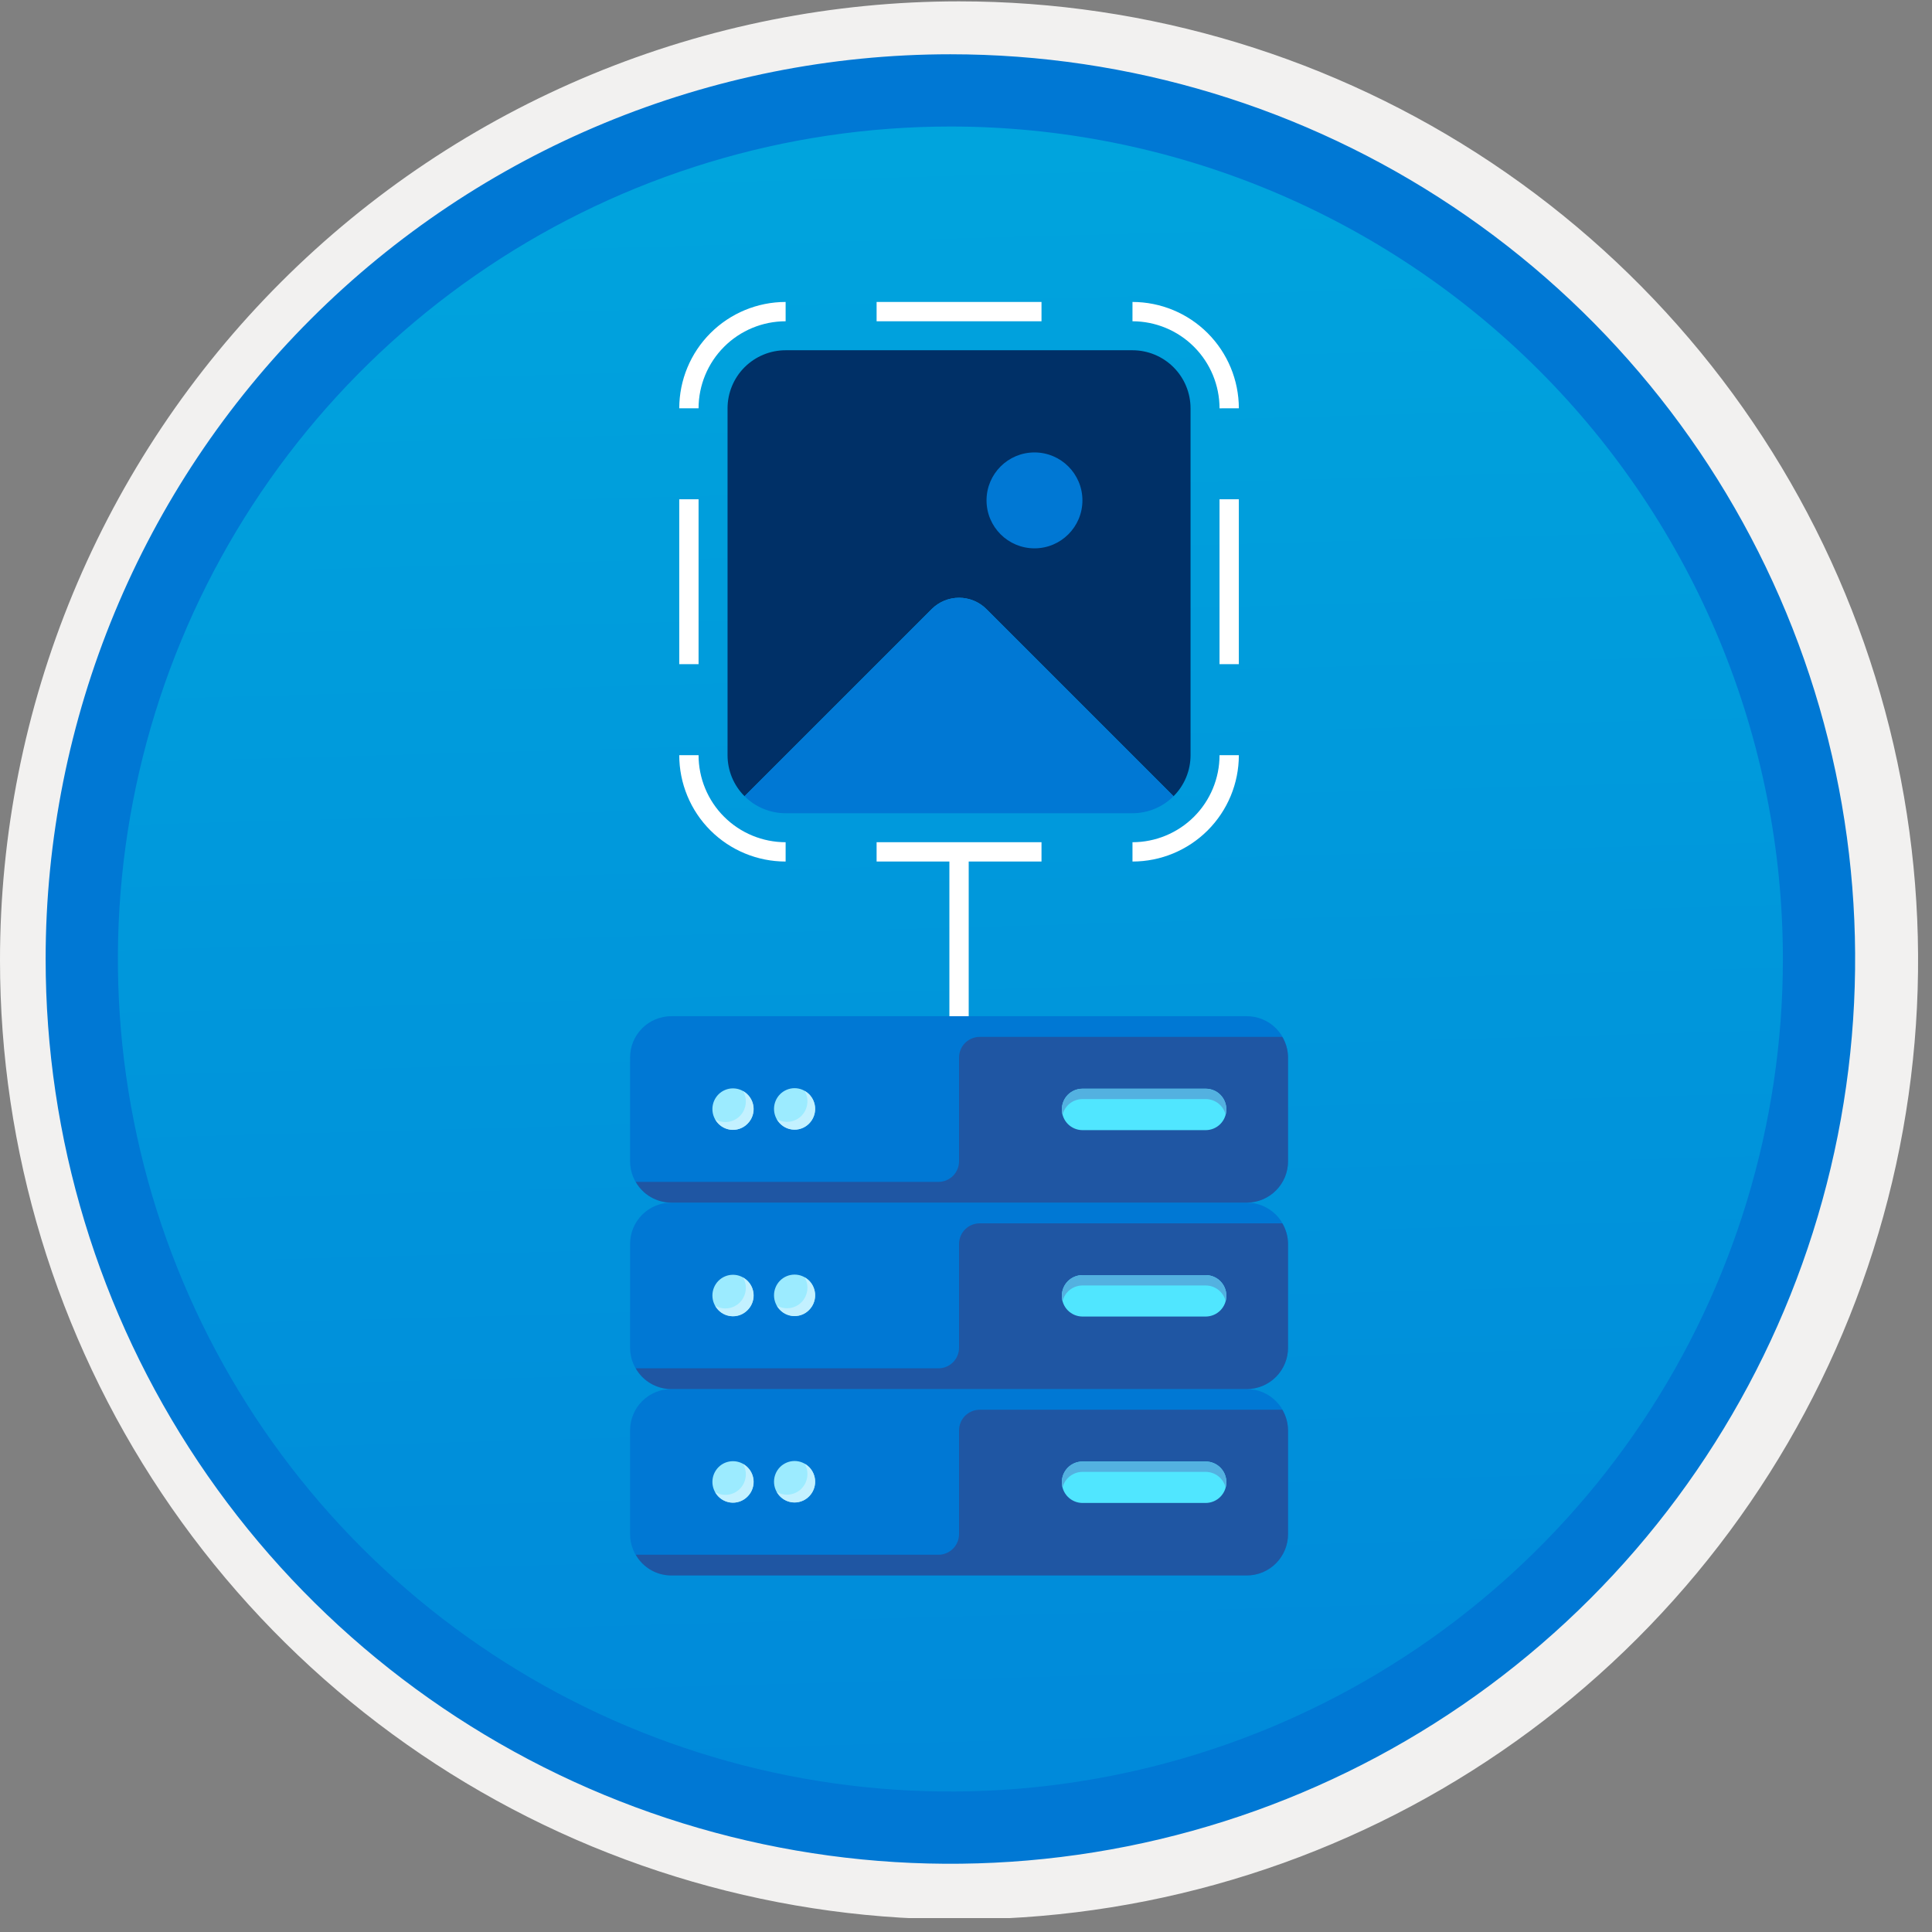 <svg width="100" height="100" viewBox="0 0 100 100" fill="none" xmlns="http://www.w3.org/2000/svg">
<rect x="0" y="0" width="100" height="100" fill="#808080" stroke="none"/>
<g clip-path="url(#clip0)">
<path d="M49.193 96.45C39.934 96.45 30.884 93.705 23.186 88.561C15.489 83.418 9.489 76.107 5.946 67.553C2.403 59 1.476 49.588 3.282 40.508C5.088 31.428 9.546 23.087 16.093 16.54C22.639 9.994 30.98 5.536 40.06 3.73C49.141 1.923 58.553 2.85 67.106 6.393C75.659 9.936 82.97 15.936 88.114 23.634C93.257 31.332 96.003 40.382 96.003 49.64C96.003 55.787 94.793 61.875 92.44 67.554C90.088 73.234 86.64 78.394 82.293 82.741C77.946 87.088 72.786 90.535 67.106 92.888C61.427 95.24 55.34 96.451 49.193 96.45V96.45Z" fill="url(#paint0_linear)"/>
<path fill-rule="evenodd" clip-rule="evenodd" d="M95.54 49.71C95.54 58.788 92.848 67.663 87.805 75.211C82.761 82.759 75.593 88.642 67.205 92.116C58.818 95.59 49.589 96.499 40.686 94.728C31.782 92.957 23.603 88.586 17.184 82.166C10.765 75.747 6.393 67.569 4.622 58.665C2.851 49.761 3.76 40.532 7.234 32.145C10.708 23.758 16.591 16.589 24.14 11.546C31.688 6.502 40.562 3.81 49.64 3.81C55.668 3.81 61.637 4.998 67.205 7.304C72.774 9.611 77.834 12.992 82.097 17.254C86.359 21.516 89.74 26.576 92.046 32.145C94.353 37.714 95.54 43.683 95.54 49.71V49.71ZM49.64 0.07C59.458 0.07 69.055 2.982 77.219 8.436C85.382 13.891 91.745 21.643 95.502 30.714C99.259 39.784 100.242 49.765 98.326 59.395C96.411 69.024 91.683 77.869 84.741 84.811C77.799 91.753 68.954 96.481 59.325 98.397C49.695 100.312 39.714 99.329 30.644 95.572C21.573 91.815 13.821 85.452 8.366 77.289C2.912 69.126 0 59.528 0 49.71C-0.001 43.191 1.283 36.736 3.777 30.713C6.272 24.69 9.928 19.217 14.538 14.608C19.147 9.998 24.62 6.342 30.643 3.847C36.666 1.353 43.121 0.07 49.64 0.07V0.07Z" fill="#F2F1F0"/>
<path fill-rule="evenodd" clip-rule="evenodd" d="M92.282 49.639C92.282 58.161 89.755 66.492 85.02 73.578C80.285 80.664 73.556 86.187 65.682 89.449C57.808 92.71 49.144 93.563 40.786 91.901C32.427 90.238 24.749 86.134 18.723 80.108C12.697 74.082 8.593 66.404 6.93 58.045C5.267 49.686 6.121 41.023 9.382 33.149C12.643 25.275 18.166 18.545 25.253 13.811C32.339 9.076 40.67 6.549 49.192 6.549C54.851 6.548 60.454 7.663 65.682 9.828C70.91 11.993 75.661 15.167 79.662 19.169C83.663 23.17 86.837 27.92 89.003 33.148C91.168 38.377 92.282 43.98 92.282 49.639V49.639ZM49.192 2.809C58.454 2.809 67.508 5.555 75.209 10.701C82.911 15.847 88.913 23.16 92.457 31.718C96.002 40.275 96.929 49.691 95.122 58.775C93.315 67.859 88.855 76.203 82.306 82.752C75.757 89.302 67.412 93.762 58.328 95.569C49.244 97.376 39.828 96.448 31.271 92.904C22.714 89.359 15.4 83.357 10.254 75.656C5.109 67.955 2.362 58.901 2.362 49.639C2.363 37.219 7.297 25.308 16.08 16.526C24.862 7.744 36.772 2.81 49.192 2.809V2.809Z" fill="#0078D4"/>
<path d="M61.622 39.088V21.134C61.622 20.337 61.306 19.573 60.742 19.009C60.178 18.445 59.414 18.129 58.617 18.129H40.663C40.269 18.129 39.878 18.207 39.513 18.358C39.149 18.509 38.818 18.73 38.538 19.009C38.259 19.288 38.038 19.619 37.887 19.984C37.736 20.349 37.658 20.739 37.658 21.134V39.088C37.658 39.483 37.735 39.873 37.886 40.238C38.037 40.603 38.259 40.934 38.538 41.213L48.224 31.528C48.41 31.342 48.63 31.194 48.873 31.093C49.117 30.993 49.377 30.941 49.64 30.941C49.903 30.941 50.164 30.993 50.407 31.093C50.65 31.194 50.871 31.342 51.057 31.528L60.742 41.213C61.022 40.934 61.243 40.603 61.394 40.238C61.545 39.873 61.623 39.483 61.622 39.088Z" fill="#003067"/>
<path d="M38.538 41.211C38.817 41.491 39.148 41.713 39.513 41.864C39.878 42.015 40.269 42.092 40.663 42.092H58.617C59.012 42.092 59.403 42.015 59.767 41.864C60.132 41.713 60.463 41.491 60.742 41.211L51.057 31.526C50.871 31.34 50.65 31.193 50.407 31.092C50.164 30.991 49.903 30.939 49.64 30.939C49.377 30.939 49.117 30.991 48.873 31.092C48.63 31.193 48.41 31.34 48.223 31.526L38.538 41.211Z" fill="#0078D4"/>
<path d="M53.545 28.382C54.915 28.382 56.026 27.27 56.026 25.9C56.026 24.529 54.915 23.418 53.545 23.418C52.174 23.418 51.063 24.529 51.063 25.9C51.063 27.27 52.174 28.382 53.545 28.382Z" fill="#0078D4"/>
<path d="M63.623 39.088C63.622 40.415 63.095 41.688 62.156 42.627C61.217 43.565 59.944 44.093 58.617 44.093" stroke="white" stroke-miterlimit="10"/>
<path d="M58.617 16.129C59.944 16.13 61.216 16.658 62.154 17.596C63.093 18.535 63.621 19.807 63.623 21.134" stroke="white" stroke-miterlimit="10"/>
<path d="M35.658 21.134C35.659 19.807 36.187 18.535 37.126 17.596C38.064 16.658 39.337 16.13 40.664 16.129" stroke="white" stroke-miterlimit="10"/>
<path d="M40.664 44.093C40.006 44.093 39.355 43.964 38.748 43.712C38.141 43.461 37.589 43.092 37.124 42.627C36.659 42.163 36.29 41.611 36.039 41.003C35.787 40.396 35.658 39.745 35.658 39.088" stroke="white" stroke-miterlimit="10"/>
<path d="M45.373 16.129H53.908" stroke="white" stroke-miterlimit="10"/>
<path d="M45.373 44.092H53.908" stroke="white" stroke-miterlimit="10"/>
<path d="M35.658 34.377V25.842" stroke="white" stroke-miterlimit="10"/>
<path d="M63.622 34.377V25.842" stroke="white" stroke-miterlimit="10"/>
<path fill-rule="evenodd" clip-rule="evenodd" d="M64.539 71.897L34.741 71.897C34.175 71.899 33.632 72.126 33.233 72.528C32.834 72.93 32.611 73.475 32.613 74.041V79.402C32.611 79.968 32.834 80.512 33.233 80.915C33.632 81.317 34.175 81.544 34.741 81.546H64.539C65.106 81.544 65.648 81.316 66.048 80.914C66.447 80.512 66.67 79.968 66.668 79.401V74.041C66.67 73.474 66.447 72.93 66.048 72.528C65.648 72.126 65.106 71.899 64.539 71.897V71.897Z" fill="#0078D4"/>
<path fill-rule="evenodd" clip-rule="evenodd" d="M40.374 77.451C40.175 77.249 40.063 76.977 40.063 76.693C40.063 76.409 40.175 76.137 40.374 75.935C40.473 75.835 40.59 75.757 40.719 75.703C40.848 75.649 40.987 75.621 41.127 75.621C41.267 75.621 41.405 75.649 41.534 75.703C41.663 75.757 41.781 75.835 41.879 75.935C42.079 76.137 42.191 76.409 42.191 76.693C42.191 76.977 42.079 77.249 41.879 77.451C41.781 77.55 41.663 77.629 41.534 77.683C41.405 77.737 41.267 77.765 41.127 77.765C40.987 77.765 40.848 77.737 40.719 77.683C40.59 77.629 40.473 77.55 40.374 77.451V77.451Z" fill="#9CEBFF"/>
<path fill-rule="evenodd" clip-rule="evenodd" d="M37.185 77.461C36.986 77.259 36.874 76.986 36.874 76.703C36.874 76.419 36.986 76.147 37.185 75.945C37.284 75.845 37.401 75.766 37.53 75.712C37.659 75.659 37.798 75.631 37.938 75.631C38.078 75.631 38.217 75.659 38.346 75.712C38.475 75.766 38.592 75.845 38.691 75.945C38.89 76.147 39.002 76.419 39.002 76.703C39.002 76.986 38.89 77.259 38.691 77.461C38.592 77.56 38.475 77.639 38.346 77.693C38.217 77.747 38.078 77.775 37.938 77.775C37.798 77.775 37.659 77.747 37.53 77.693C37.401 77.639 37.284 77.56 37.185 77.461Z" fill="#9CEBFF"/>
<path fill-rule="evenodd" clip-rule="evenodd" d="M49.64 74.041V79.401C49.641 79.541 49.614 79.68 49.56 79.81C49.507 79.94 49.429 80.058 49.33 80.158C49.231 80.257 49.114 80.336 48.984 80.391C48.855 80.445 48.716 80.473 48.576 80.473H32.908C33.092 80.798 33.358 81.068 33.68 81.256C34.002 81.444 34.368 81.544 34.741 81.545H64.539C65.106 81.543 65.648 81.316 66.047 80.914C66.447 80.511 66.67 79.967 66.668 79.401V74.04C66.666 73.663 66.564 73.294 66.373 72.969H50.704C50.564 72.969 50.425 72.997 50.296 73.052C50.166 73.106 50.049 73.185 49.95 73.284C49.851 73.384 49.773 73.502 49.72 73.632C49.667 73.761 49.64 73.9 49.64 74.041V74.041Z" fill="#1F56A3"/>
<path fill-rule="evenodd" clip-rule="evenodd" d="M62.411 75.648H56.026C55.743 75.65 55.472 75.764 55.272 75.965C55.073 76.166 54.961 76.438 54.961 76.721C54.961 77.004 55.073 77.275 55.272 77.476C55.472 77.677 55.743 77.791 56.026 77.793H62.411C62.694 77.791 62.965 77.677 63.164 77.476C63.364 77.275 63.476 77.004 63.476 76.721C63.476 76.438 63.364 76.166 63.164 75.965C62.965 75.764 62.694 75.65 62.411 75.648V75.648Z" fill="#50E6FF"/>
<path fill-rule="evenodd" clip-rule="evenodd" d="M56.026 76.184H62.411C62.647 76.186 62.876 76.265 63.062 76.411C63.248 76.556 63.38 76.76 63.438 76.989C63.481 76.831 63.487 76.665 63.456 76.505C63.425 76.344 63.357 76.193 63.257 76.064C63.158 75.934 63.03 75.829 62.883 75.757C62.736 75.685 62.575 75.648 62.411 75.648H56.026C55.862 75.648 55.701 75.685 55.554 75.757C55.407 75.829 55.279 75.934 55.18 76.064C55.081 76.194 55.013 76.344 54.981 76.505C54.95 76.665 54.956 76.831 54.999 76.989C55.057 76.76 55.189 76.556 55.375 76.411C55.561 76.265 55.79 76.186 56.026 76.184V76.184Z" fill="#53B1E0"/>
<path fill-rule="evenodd" clip-rule="evenodd" d="M41.483 77.053C41.319 77.218 41.105 77.324 40.873 77.355C40.642 77.386 40.408 77.339 40.206 77.222C40.284 77.367 40.396 77.49 40.531 77.584C40.666 77.677 40.822 77.738 40.984 77.76C41.147 77.782 41.313 77.766 41.468 77.712C41.624 77.659 41.764 77.569 41.879 77.451C42.078 77.249 42.191 76.977 42.191 76.693C42.191 76.409 42.078 76.137 41.879 75.935C41.811 75.869 41.735 75.812 41.652 75.766C41.767 75.969 41.814 76.205 41.783 76.437C41.753 76.67 41.648 76.886 41.483 77.053V77.053Z" fill="#C3F1FF"/>
<path fill-rule="evenodd" clip-rule="evenodd" d="M38.295 77.062C38.13 77.228 37.916 77.334 37.685 77.365C37.454 77.395 37.219 77.349 37.017 77.232C37.096 77.376 37.207 77.5 37.342 77.594C37.478 77.687 37.633 77.748 37.796 77.77C37.959 77.792 38.125 77.776 38.28 77.722C38.436 77.668 38.576 77.579 38.691 77.461C38.809 77.345 38.898 77.204 38.952 77.047C39.006 76.891 39.022 76.725 39 76.561C38.978 76.397 38.918 76.241 38.825 76.104C38.731 75.968 38.607 75.855 38.463 75.775C38.579 75.979 38.626 76.215 38.595 76.447C38.565 76.68 38.459 76.896 38.295 77.062V77.062Z" fill="#C3F1FF"/>
<path fill-rule="evenodd" clip-rule="evenodd" d="M64.539 62.248H34.741C34.175 62.25 33.632 62.477 33.233 62.879C32.834 63.282 32.611 63.826 32.613 64.392V69.753C32.611 70.319 32.834 70.863 33.233 71.266C33.632 71.668 34.175 71.895 34.741 71.897H64.539C65.106 71.894 65.648 71.667 66.048 71.265C66.447 70.863 66.67 70.319 66.668 69.752V64.392C66.669 64.111 66.615 63.833 66.508 63.574C66.402 63.314 66.245 63.078 66.048 62.879C65.85 62.68 65.615 62.522 65.356 62.413C65.097 62.305 64.82 62.249 64.539 62.248V62.248Z" fill="#0078D4"/>
<path fill-rule="evenodd" clip-rule="evenodd" d="M40.374 67.802C40.175 67.601 40.063 67.328 40.063 67.044C40.063 66.761 40.175 66.488 40.374 66.286C40.473 66.187 40.59 66.108 40.719 66.054C40.848 66 40.987 65.973 41.127 65.973C41.267 65.973 41.405 66 41.534 66.054C41.663 66.108 41.781 66.187 41.879 66.286C42.079 66.488 42.191 66.761 42.191 67.044C42.191 67.328 42.079 67.601 41.879 67.802C41.781 67.902 41.663 67.981 41.534 68.035C41.405 68.089 41.267 68.116 41.127 68.116C40.987 68.116 40.848 68.089 40.719 68.035C40.59 67.981 40.473 67.902 40.374 67.802V67.802Z" fill="#9CEBFF"/>
<path fill-rule="evenodd" clip-rule="evenodd" d="M37.185 67.812C36.986 67.61 36.874 67.338 36.874 67.054C36.874 66.77 36.986 66.498 37.185 66.296C37.284 66.197 37.401 66.118 37.53 66.064C37.659 66.01 37.798 65.982 37.938 65.982C38.078 65.982 38.217 66.01 38.346 66.064C38.475 66.118 38.592 66.197 38.691 66.296C38.89 66.498 39.002 66.77 39.002 67.054C39.002 67.338 38.89 67.61 38.691 67.812C38.592 67.912 38.475 67.991 38.346 68.044C38.217 68.098 38.078 68.126 37.938 68.126C37.798 68.126 37.659 68.098 37.53 68.044C37.401 67.991 37.284 67.912 37.185 67.812V67.812Z" fill="#9CEBFF"/>
<path fill-rule="evenodd" clip-rule="evenodd" d="M49.64 64.392V69.753C49.641 69.893 49.614 70.032 49.56 70.162C49.507 70.292 49.429 70.41 49.33 70.509C49.231 70.609 49.114 70.688 48.984 70.742C48.855 70.796 48.716 70.824 48.576 70.825H32.908C33.092 71.149 33.358 71.419 33.68 71.608C34.002 71.796 34.368 71.896 34.741 71.897H64.539C65.106 71.895 65.648 71.668 66.047 71.265C66.447 70.863 66.67 70.319 66.668 69.752V64.392C66.666 64.015 66.564 63.645 66.373 63.32H50.704C50.564 63.321 50.425 63.349 50.296 63.403C50.166 63.457 50.049 63.536 49.95 63.636C49.851 63.735 49.773 63.853 49.72 63.983C49.667 64.113 49.64 64.252 49.64 64.392Z" fill="#1F56A3"/>
<path fill-rule="evenodd" clip-rule="evenodd" d="M62.411 66H56.026C55.743 66.002 55.472 66.116 55.272 66.317C55.073 66.517 54.961 66.789 54.961 67.072C54.961 67.355 55.073 67.627 55.272 67.828C55.472 68.028 55.743 68.142 56.026 68.144H62.411C62.694 68.142 62.965 68.028 63.164 67.828C63.364 67.627 63.476 67.355 63.476 67.072C63.476 66.789 63.364 66.517 63.164 66.317C62.965 66.116 62.694 66.002 62.411 66V66Z" fill="#50E6FF"/>
<path fill-rule="evenodd" clip-rule="evenodd" d="M56.026 66.536H62.411C62.647 66.537 62.876 66.617 63.062 66.762C63.248 66.908 63.38 67.111 63.438 67.34C63.481 67.183 63.487 67.017 63.456 66.856C63.425 66.696 63.357 66.545 63.257 66.415C63.158 66.285 63.03 66.18 62.883 66.108C62.736 66.036 62.575 65.999 62.411 66H56.026C55.862 65.999 55.701 66.036 55.554 66.108C55.407 66.18 55.279 66.285 55.18 66.415C55.081 66.545 55.013 66.696 54.981 66.856C54.95 67.017 54.956 67.183 54.999 67.34C55.057 67.111 55.189 66.908 55.375 66.762C55.561 66.617 55.79 66.537 56.026 66.536V66.536Z" fill="#53B1E0"/>
<path fill-rule="evenodd" clip-rule="evenodd" d="M41.483 67.404C41.319 67.57 41.105 67.676 40.873 67.706C40.642 67.737 40.408 67.69 40.206 67.574C40.284 67.718 40.396 67.842 40.531 67.936C40.666 68.029 40.822 68.089 40.984 68.112C41.147 68.134 41.313 68.117 41.468 68.064C41.624 68.01 41.764 67.921 41.879 67.802C42.078 67.601 42.191 67.328 42.191 67.044C42.191 66.761 42.078 66.488 41.879 66.287C41.811 66.22 41.735 66.163 41.652 66.117C41.767 66.321 41.814 66.557 41.783 66.789C41.753 67.021 41.648 67.237 41.483 67.404V67.404Z" fill="#C3F1FF"/>
<path fill-rule="evenodd" clip-rule="evenodd" d="M38.295 67.414C38.13 67.579 37.916 67.686 37.685 67.716C37.454 67.747 37.219 67.7 37.017 67.583C37.096 67.728 37.207 67.852 37.342 67.945C37.478 68.039 37.633 68.099 37.796 68.121C37.959 68.144 38.125 68.127 38.28 68.074C38.436 68.02 38.576 67.93 38.691 67.812C38.809 67.697 38.898 67.555 38.952 67.399C39.006 67.243 39.022 67.076 39 66.912C38.978 66.749 38.918 66.592 38.825 66.456C38.731 66.32 38.607 66.207 38.463 66.127C38.579 66.331 38.626 66.566 38.595 66.799C38.565 67.031 38.459 67.247 38.295 67.414Z" fill="#C3F1FF"/>
<path fill-rule="evenodd" clip-rule="evenodd" d="M64.539 52.598H34.741C34.175 52.6 33.632 52.827 33.233 53.229C32.834 53.631 32.611 54.175 32.613 54.742V60.102C32.611 60.669 32.834 61.213 33.233 61.615C33.632 62.017 34.175 62.244 34.741 62.246H64.539C65.106 62.244 65.648 62.017 66.048 61.615C66.447 61.213 66.67 60.668 66.668 60.102V54.741C66.669 54.461 66.615 54.183 66.508 53.923C66.402 53.664 66.245 53.428 66.048 53.229C65.85 53.03 65.615 52.871 65.356 52.763C65.097 52.655 64.82 52.599 64.539 52.598Z" fill="#0078D4"/>
<path fill-rule="evenodd" clip-rule="evenodd" d="M40.374 58.154C40.175 57.952 40.063 57.68 40.063 57.396C40.063 57.112 40.175 56.84 40.374 56.638C40.473 56.539 40.59 56.46 40.719 56.406C40.848 56.352 40.987 56.324 41.127 56.324C41.267 56.324 41.405 56.352 41.534 56.406C41.663 56.46 41.781 56.539 41.879 56.638C42.079 56.84 42.191 57.112 42.191 57.396C42.191 57.68 42.079 57.952 41.879 58.154C41.781 58.253 41.663 58.332 41.534 58.386C41.405 58.44 41.267 58.468 41.127 58.468C40.987 58.468 40.848 58.44 40.719 58.386C40.59 58.332 40.473 58.253 40.374 58.154V58.154Z" fill="#9CEBFF"/>
<path fill-rule="evenodd" clip-rule="evenodd" d="M37.185 58.164C36.986 57.962 36.874 57.69 36.874 57.406C36.874 57.122 36.986 56.85 37.185 56.648C37.284 56.548 37.401 56.469 37.53 56.416C37.659 56.362 37.798 56.334 37.938 56.334C38.078 56.334 38.217 56.362 38.346 56.416C38.475 56.469 38.592 56.548 38.691 56.648C38.89 56.85 39.002 57.122 39.002 57.406C39.002 57.69 38.89 57.962 38.691 58.164C38.592 58.263 38.475 58.342 38.346 58.396C38.217 58.45 38.078 58.478 37.938 58.478C37.798 58.478 37.659 58.45 37.53 58.396C37.401 58.342 37.284 58.263 37.185 58.164V58.164Z" fill="#9CEBFF"/>
<path fill-rule="evenodd" clip-rule="evenodd" d="M49.64 54.742V60.102C49.641 60.243 49.614 60.382 49.56 60.511C49.507 60.641 49.429 60.759 49.33 60.859C49.231 60.959 49.114 61.038 48.984 61.092C48.855 61.146 48.716 61.174 48.576 61.174H32.908C33.092 61.499 33.358 61.769 33.68 61.957C34.002 62.145 34.368 62.245 34.741 62.247H64.539C65.106 62.244 65.648 62.017 66.047 61.615C66.447 61.213 66.67 60.669 66.668 60.102V54.742C66.666 54.364 66.564 53.995 66.373 53.67H50.704C50.564 53.67 50.425 53.699 50.296 53.753C50.166 53.807 50.049 53.886 49.95 53.986C49.851 54.085 49.773 54.203 49.72 54.333C49.667 54.463 49.64 54.602 49.64 54.742Z" fill="#1F56A3"/>
<path fill-rule="evenodd" clip-rule="evenodd" d="M62.411 56.352H56.026C55.743 56.354 55.472 56.468 55.273 56.668C55.074 56.869 54.962 57.141 54.962 57.424C54.962 57.707 55.074 57.978 55.273 58.179C55.472 58.38 55.743 58.494 56.026 58.496H62.411C62.694 58.494 62.965 58.38 63.164 58.179C63.363 57.978 63.475 57.707 63.475 57.424C63.475 57.141 63.363 56.869 63.164 56.668C62.965 56.468 62.694 56.354 62.411 56.352V56.352Z" fill="#50E6FF"/>
<path fill-rule="evenodd" clip-rule="evenodd" d="M56.026 56.888H62.411C62.647 56.889 62.876 56.968 63.062 57.114C63.248 57.26 63.38 57.463 63.438 57.692C63.481 57.534 63.487 57.368 63.456 57.208C63.425 57.048 63.357 56.897 63.257 56.767C63.158 56.637 63.03 56.532 62.883 56.46C62.736 56.388 62.575 56.351 62.411 56.352H56.026C55.862 56.351 55.701 56.388 55.554 56.46C55.407 56.532 55.279 56.637 55.18 56.767C55.081 56.897 55.013 57.048 54.981 57.208C54.95 57.368 54.956 57.534 54.999 57.692C55.057 57.463 55.189 57.26 55.375 57.114C55.561 56.968 55.79 56.889 56.026 56.888V56.888Z" fill="#53B1E0"/>
<path fill-rule="evenodd" clip-rule="evenodd" d="M41.483 57.756C41.319 57.921 41.105 58.027 40.873 58.058C40.642 58.089 40.408 58.042 40.206 57.925C40.284 58.07 40.396 58.194 40.531 58.287C40.666 58.38 40.822 58.441 40.984 58.463C41.147 58.485 41.313 58.469 41.468 58.415C41.624 58.362 41.764 58.272 41.879 58.154C42.078 57.952 42.191 57.68 42.191 57.396C42.191 57.112 42.078 56.84 41.879 56.638C41.811 56.572 41.735 56.515 41.652 56.469C41.767 56.672 41.814 56.908 41.783 57.141C41.753 57.373 41.648 57.589 41.483 57.756V57.756Z" fill="#C3F1FF"/>
<path fill-rule="evenodd" clip-rule="evenodd" d="M38.295 57.766C38.13 57.931 37.916 58.037 37.685 58.068C37.454 58.099 37.219 58.052 37.017 57.935C37.096 58.079 37.207 58.203 37.342 58.297C37.478 58.39 37.633 58.451 37.796 58.473C37.959 58.495 38.125 58.479 38.28 58.425C38.436 58.371 38.576 58.282 38.691 58.164C38.809 58.048 38.898 57.907 38.952 57.751C39.006 57.594 39.022 57.428 39 57.264C38.978 57.1 38.918 56.944 38.825 56.807C38.731 56.671 38.607 56.559 38.463 56.478C38.579 56.682 38.626 56.918 38.595 57.15C38.565 57.383 38.459 57.599 38.295 57.766Z" fill="#C3F1FF"/>
<path d="M49.64 44.092V52.598" stroke="white" stroke-miterlimit="10"/>
</g>
<defs>
<linearGradient id="paint0_linear" x1="47.422" y1="-15.153" x2="51.405" y2="130.615" gradientUnits="userSpaceOnUse">
<stop stop-color="#00ABDE"/>
<stop offset="1" stop-color="#007ED8"/>
</linearGradient>
<clipPath id="clip0">
<rect width="99.28" height="99.28" fill="white"/>
</clipPath>
</defs>
</svg>
